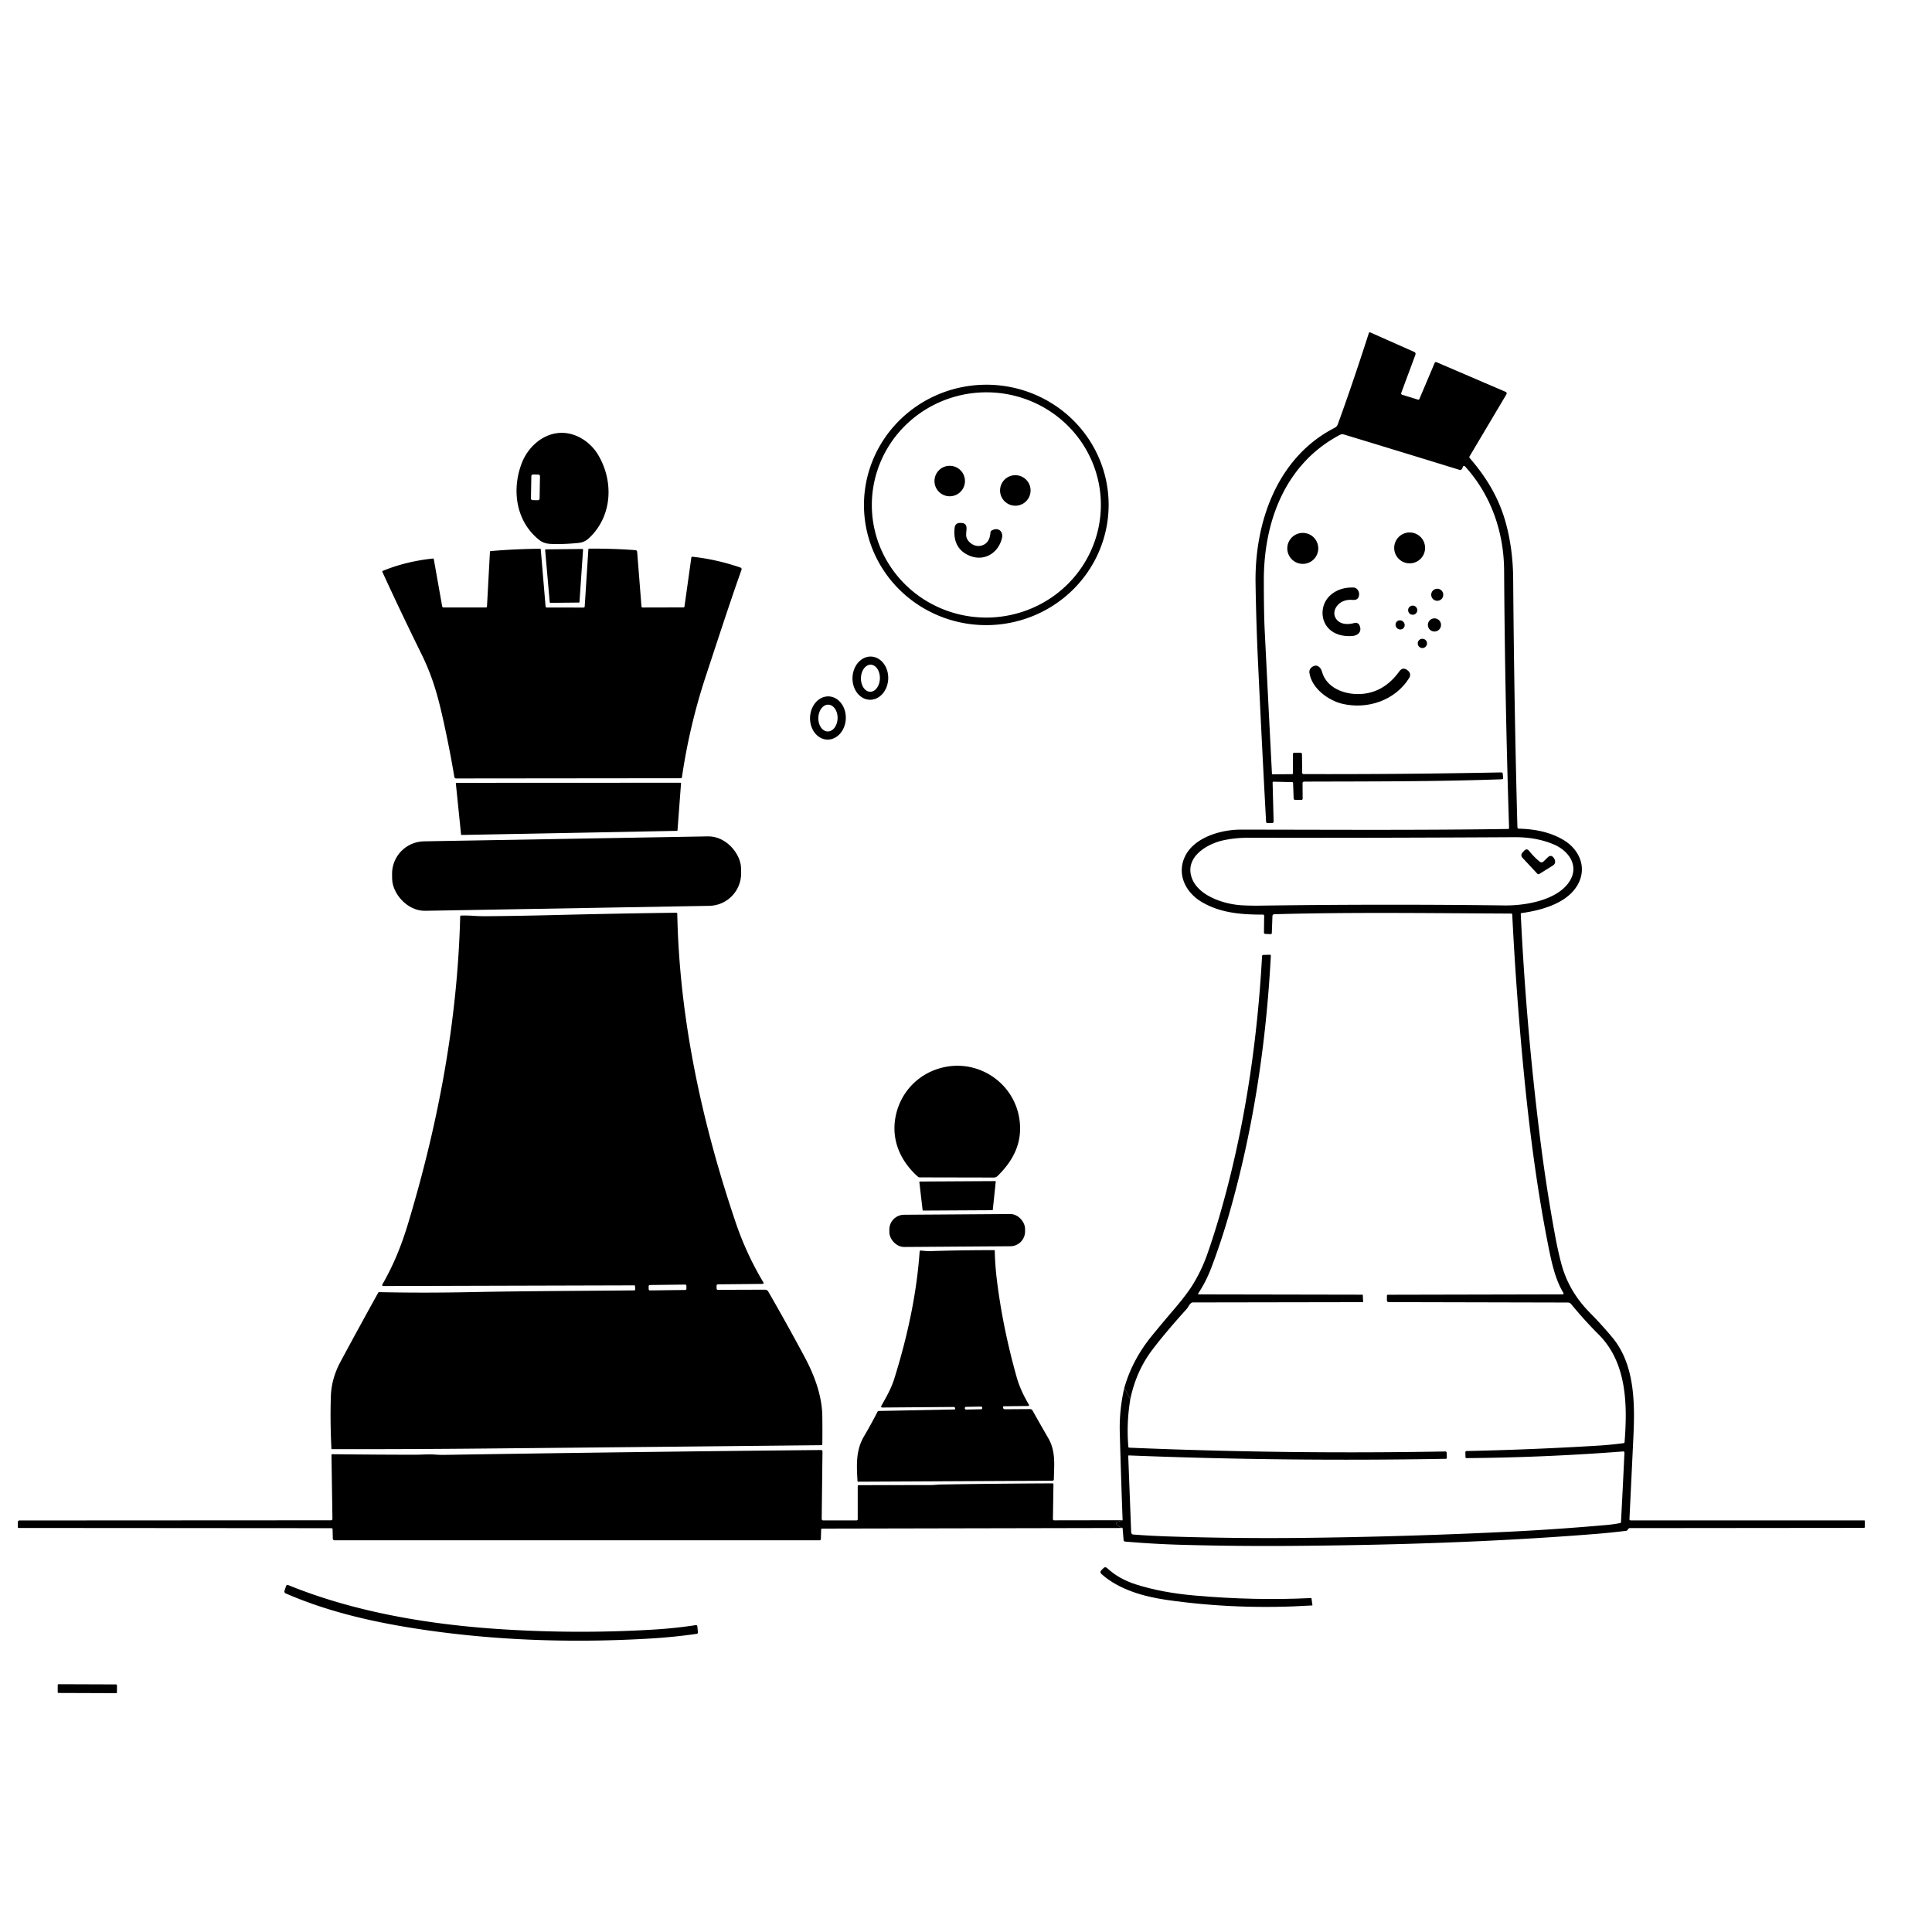 <svg xmlns="http://www.w3.org/2000/svg" version="1.1" viewBox="0.00 0.00 1024.00 1024.00">
<g id="Parent-Group"><g fill="rgba(0,0,0,0)" id="Group-rgba(0,0,0,0)">
<path d="   M 1024.00 0.00   L 1024.00 1024.00   L 0.00 1024.00   L 0.00 0.00   L 1024.00 0.00   Z   M 599.10 741.56   Q 602.20 726.70 610.71 715.47   Q 617.59 706.38 628.92 693.82   C 629.85 692.79 630.30 691.35 631.45 690.56   Q 631.79 690.32 632.20 690.32   L 722.29 690.17   A 0.19 0.19 0.0 0 0 722.48 689.97   L 722.31 686.29   Q 722.30 686.21 722.22 686.21   L 635.54 686.05   Q 634.75 686.05 635.18 685.39   Q 639.26 679.23 642.08 671.78   Q 647.40 657.69 651.57 643.09   C 664.32 598.47 671.08 553.17 673.57 506.69   Q 673.61 506.02 672.94 506.04   L 669.57 506.13   A 0.67 0.66 0.4 0 0 668.92 506.76   Q 665.30 572.47 650.46 629.59   Q 645.36 649.21 639.87 664.78   Q 636.87 673.30 632.15 680.97   Q 628.96 686.16 621.61 694.73   Q 616.26 700.98 610.52 708.00   Q 600.11 720.75 595.89 735.68   Q 593.18 747.38 593.51 759.25   Q 594.14 782.54 595.01 805.75   L 558.69 805.81   A 0.62 0.62 0.0 0 1 558.07 805.18   L 558.35 786.67   A 0.46 0.46 0.0 0 0 557.89 786.21   Q 527.83 786.33 498.63 786.83   C 496.86 786.86 495.14 787.11 493.35 787.11   Q 474.81 787.13 455.20 787.17   Q 454.61 787.17 454.61 787.75   L 454.61 805.24   A 0.60 0.60 0.0 0 1 454.01 805.84   L 436.31 805.85   A 0.78 0.78 0.0 0 1 435.52 805.06   L 435.93 769.29   A 0.74 0.74 0.0 0 0 435.18 768.54   Q 336.92 769.49 235.63 771.11   Q 233.08 771.15 230.59 770.96   C 227.01 770.69 223.28 771.05 219.63 771.04   Q 198.14 771.01 176.13 770.76   A 0.44 0.44 0.0 0 0 175.69 771.21   L 176.20 805.04   A 0.74 0.74 0.0 0 1 175.46 805.79   L 10.29 805.88   A 0.84 0.83 -89.7 0 0 9.46 806.71   L 9.44 809.42   A 0.43 0.43 0.0 0 0 9.87 809.85   L 175.62 809.97   Q 176.26 809.97 176.28 810.62   L 176.40 815.53   A 0.88 0.88 0.0 0 0 177.28 816.39   L 434.46 816.38   A 0.61 0.61 0.0 0 0 435.07 815.79   L 435.23 810.73   A 0.56 0.55 -0.0 0 1 435.78 810.19   L 595.00 809.87   L 595.53 816.31   A 0.82 0.82 0.0 0 0 596.28 817.06   Q 611.13 818.35 625.98 818.77   Q 654.63 819.57 684.07 819.36   C 738.16 818.97 792.23 817.30 845.99 813.00   Q 853.25 812.42 861.87 811.37   A 1.13 1.12 -76.4 0 0 862.68 810.87   L 862.99 810.40   Q 863.30 809.93 863.86 809.93   L 987.85 809.81   Q 988.39 809.81 988.39 809.28   L 988.41 806.26   Q 988.41 805.86 988.01 805.86   L 864.25 805.84   A 0.61 0.60 1.8 0 1 863.64 805.20   Q 864.62 784.94 865.73 761.66   C 866.57 744.00 866.54 723.41 854.73 709.08   Q 849.37 702.57 842.50 695.59   C 835.16 688.13 830.05 679.48 827.40 669.28   Q 825.69 662.66 824.43 655.91   Q 819.64 630.29 816.16 602.30   Q 808.88 543.85 806.03 484.40   A 0.42 0.42 0.0 0 1 806.39 483.96   C 817.13 482.48 831.62 478.64 836.81 467.78   C 840.90 459.20 836.88 450.36 829.22 445.54   C 822.00 441.00 813.31 439.39 805.00 439.21   A 0.76 0.75 0.0 0 1 804.26 438.48   Q 802.55 375.45 802.01 306.67   Q 801.88 291.06 798.17 277.40   C 794.56 264.08 787.90 253.06 778.97 242.76   Q 778.62 242.36 778.89 241.90   L 798.35 209.14   Q 798.97 208.10 797.86 207.62   L 761.35 191.95   A 0.71 0.71 0.0 0 0 760.42 192.32   L 752.33 211.41   Q 752.09 211.98 751.50 211.80   L 743.22 209.26   A 0.81 0.81 0.0 0 1 742.70 208.20   L 750.22 187.95   A 1.11 1.11 0.0 0 0 749.63 186.55   L 726.26 176.18   A 0.54 0.54 0.0 0 0 725.53 176.51   Q 716.45 204.70 709.05 224.90   Q 708.60 226.14 707.37 226.77   C 676.91 242.38 664.96 276.80 665.47 309.21   Q 665.79 329.82 666.74 350.23   Q 668.94 397.08 671.06 435.56   A 0.72 0.72 0.0 0 0 671.79 436.24   L 674.31 436.20   A 0.74 0.74 0.0 0 0 675.04 435.44   L 674.51 414.78   Q 674.50 414.30 674.98 414.31   L 684.93 414.54   A 0.44 0.44 0.0 0 1 685.36 414.96   L 685.66 423.18   Q 685.69 423.91 686.42 423.92   L 689.78 423.97   A 0.65 0.64 -89.6 0 0 690.43 423.32   L 690.38 415.11   A 0.83 0.83 0.0 0 1 691.21 414.27   C 726.38 414.15 761.19 414.29 796.00 413.03   Q 796.77 413.00 796.69 412.24   L 796.49 410.08   Q 796.42 409.39 795.72 409.40   Q 742.80 410.43 690.90 410.28   A 0.72 0.72 0.0 0 1 690.18 409.56   L 690.08 399.75   A 0.81 0.81 0.0 0 0 689.26 398.95   L 686.02 398.98   Q 685.28 398.99 685.28 399.73   L 685.28 409.78   Q 685.28 410.33 684.73 410.33   L 674.51 410.39   A 0.35 0.35 0.0 0 1 674.16 410.06   Q 672.21 372.05 670.31 333.99   Q 669.87 325.05 669.86 307.47   C 669.84 276.30 681.25 245.81 710.08 230.53   Q 711.19 229.94 712.45 230.33   Q 743.66 239.81 773.64 249.06   A 0.94 0.94 0.0 0 0 774.52 248.88   Q 775.14 248.36 775.30 247.53   A 0.69 0.69 0.0 0 1 776.49 247.20   C 790.39 262.42 797.08 282.22 797.21 302.24   Q 797.66 371.45 799.84 438.90   A 0.46 0.46 0.0 0 1 799.39 439.37   C 751.52 440.09 703.49 439.74 657.51 439.72   C 647.20 439.72 633.15 443.74 628.20 453.68   C 623.61 462.90 628.05 472.60 636.48 477.78   C 646.45 483.91 657.79 484.77 669.33 484.76   Q 670.04 484.76 670.03 485.46   L 669.93 494.32   A 0.66 0.66 0.0 0 0 670.57 494.99   L 673.47 495.11   Q 674.07 495.13 674.09 494.53   L 674.42 485.51   A 0.98 0.98 0.0 0 1 675.37 484.56   C 717.26 483.39 759.84 484.04 801.00 484.21   A 0.52 0.52 0.0 0 1 801.52 484.70   Q 803.64 527.57 807.87 570.64   Q 812.71 619.96 820.24 658.37   C 822.22 668.48 824.15 677.91 828.66 685.29   A 0.50 0.49 -15.6 0 1 828.23 686.04   L 735.71 686.24   Q 735.10 686.24 735.10 686.84   L 735.09 689.23   A 0.93 0.92 0.3 0 0 736.01 690.15   L 830.96 690.37   A 2.34 2.33 70.0 0 1 832.75 691.21   Q 839.82 699.83 847.27 707.26   C 862.21 722.16 862.64 744.16 861.06 764.35   Q 861.02 764.83 860.54 764.90   Q 853.38 765.83 847.49 766.19   Q 812.69 768.32 777.33 769.08   Q 776.67 769.10 776.68 769.76   L 776.73 772.22   Q 776.74 772.84 777.36 772.83   Q 818.66 772.51 860.41 769.29   A 0.48 0.47 72.9 0 1 860.87 769.54   Q 861.00 769.78 860.99 770.05   Q 860.10 789.12 859.16 806.70   A 0.65 0.64 -3.5 0 1 858.63 807.29   Q 854.92 807.97 851.25 808.30   Q 824.97 810.61 799.88 811.84   Q 745.85 814.47 691.53 815.10   Q 655.27 815.52 619.01 814.34   Q 609.64 814.03 600.64 813.33   A 1.19 1.18 1.4 0 1 599.55 812.20   L 597.99 771.82   Q 597.97 771.39 598.40 771.41   Q 681.07 774.70 766.30 773.20   Q 766.87 773.19 766.85 772.62   L 766.77 769.99   A 0.70 0.69 88.4 0 0 766.06 769.31   Q 682.34 770.83 598.55 767.30   Q 598.09 767.29 598.05 766.82   Q 596.97 754.20 599.10 741.56   Z   M 587.572 265.696   A 64.84 63.71 -1.7 0 0 520.87 203.938   A 64.84 63.71 -1.7 0 0 457.949 269.544   A 64.84 63.71 -1.7 0 0 524.65 331.302   A 64.84 63.71 -1.7 0 0 587.572 265.696   Z   M 276.51 245.57   C 271.04 259.89 273.57 276.64 285.97 286.31   C 288.48 288.26 291.28 288.34 294.28 288.36   Q 300.48 288.41 306.87 287.73   Q 309.78 287.42 311.99 285.39   C 324.56 273.85 325.47 255.18 316.97 241.00   C 314.05 236.12 309.17 232.07 303.67 230.34   C 291.79 226.60 280.65 234.74 276.51 245.57   Z   M 755.33 290.40   A 8.19 8.19 0.0 0 0 747.14 282.21   A 8.19 8.19 0.0 0 0 738.95 290.40   A 8.19 8.19 0.0 0 0 747.14 298.59   A 8.19 8.19 0.0 0 0 755.33 290.40   Z   M 698.71 290.66   A 8.21 8.21 0.0 0 0 690.50 282.45   A 8.21 8.21 0.0 0 0 682.29 290.66   A 8.21 8.21 0.0 0 0 690.50 298.87   A 8.21 8.21 0.0 0 0 698.71 290.66   Z   M 289.16 321.36   L 286.61 291.12   A 0.28 0.27 87.7 0 0 286.34 290.86   Q 273.35 290.95 260.04 292.09   A 0.39 0.39 0.0 0 0 259.68 292.47   L 258.11 321.45   A 0.55 0.55 0.0 0 1 257.56 321.97   L 235.21 321.97   Q 234.47 321.97 234.34 321.24   L 229.94 296.46   Q 229.86 295.99 229.39 296.04   Q 215.11 297.56 202.90 302.57   A 0.43 0.43 0.0 0 0 202.67 303.14   Q 212.34 324.23 223.37 346.62   C 229.40 358.85 232.25 369.44 235.14 382.58   Q 238.48 397.75 240.82 411.83   A 0.91 0.91 0.0 0 0 241.72 412.60   L 360.94 412.48   A 0.49 0.48 4.1 0 0 361.42 412.07   Q 365.43 384.60 374.13 358.24   C 380.45 339.12 386.57 320.16 392.99 302.05   Q 393.32 301.12 392.38 300.79   Q 379.68 296.45 367.04 295.09   Q 366.49 295.03 366.41 295.58   L 362.79 321.46   A 0.56 0.56 0.0 0 1 362.24 321.94   L 340.64 321.99   Q 340.03 321.99 339.99 321.39   L 337.71 292.48   A 0.95 0.95 0.0 0 0 336.83 291.60   Q 325.43 290.72 312.29 290.79   A 0.45 0.45 0.0 0 0 311.84 291.21   L 309.91 321.39   Q 309.87 322.02 309.24 322.02   L 289.85 322.00   Q 289.21 322.00 289.16 321.36   Z   M 291.37 319.21   A 0.34 0.34 0.0 0 0 291.71 319.52   L 306.81 319.37   A 0.34 0.34 0.0 0 0 307.14 319.06   L 309.03 291.34   A 0.34 0.34 0.0 0 0 308.69 290.97   L 289.28 291.17   A 0.34 0.34 0.0 0 0 288.94 291.54   L 291.37 319.21   Z   M 707.89 327.54   C 705.86 323.96 708.77 319.76 712.25 318.53   Q 714.48 317.74 716.91 317.96   Q 720.28 318.26 720.35 314.88   Q 720.37 313.59 719.43 312.43   A 2.79 2.78 -18.8 0 0 717.33 311.40   Q 709.97 311.21 705.18 315.44   C 699.19 320.74 699.47 330.88 706.81 335.13   Q 710.87 337.48 716.64 337.10   C 719.79 336.90 722.15 334.67 720.47 331.28   A 2.16 2.15 -21.3 0 0 717.94 330.17   C 714.36 331.19 709.92 331.12 707.89 327.54   Z   M 764.97 315.24   A 3.20 3.20 0.0 0 0 761.77 312.04   A 3.20 3.20 0.0 0 0 758.57 315.24   A 3.20 3.20 0.0 0 0 761.77 318.44   A 3.20 3.20 0.0 0 0 764.97 315.24   Z   M 751.19 323.41   A 2.43 2.43 0.0 0 0 748.76 320.98   A 2.43 2.43 0.0 0 0 746.33 323.41   A 2.43 2.43 0.0 0 0 748.76 325.84   A 2.43 2.43 0.0 0 0 751.19 323.41   Z   M 763.78 331.23   A 3.49 3.49 0.0 0 0 760.29 327.74   A 3.49 3.49 0.0 0 0 756.80 331.23   A 3.49 3.49 0.0 0 0 760.29 334.72   A 3.49 3.49 0.0 0 0 763.78 331.23   Z   M 743.784 333.021   A 2.48 2.37 46.9 0 0 743.821 329.591   A 2.48 2.37 46.9 0 0 740.395 329.399   A 2.48 2.37 46.9 0 0 740.36 332.829   A 2.48 2.37 46.9 0 0 743.784 333.021   Z   M 756.35 341.02   A 2.46 2.46 0.0 0 0 753.89 338.56   A 2.46 2.46 0.0 0 0 751.43 341.02   A 2.46 2.46 0.0 0 0 753.89 343.48   A 2.46 2.46 0.0 0 0 756.35 341.02   Z   M 460.95 370.884   A 11.45 9.47 91.8 0 0 470.775 359.738   A 11.45 9.47 91.8 0 0 461.67 347.996   A 11.45 9.47 91.8 0 0 451.845 359.142   A 11.45 9.47 91.8 0 0 460.95 370.884   Z   M 721.01 367.84   C 712.47 368.25 702.99 364.54 700.69 356.04   C 699.99 353.45 697.75 351.64 695.19 353.69   Q 693.76 354.84 694.02 356.64   C 695.20 364.81 704.07 371.31 711.51 373.04   C 724.88 376.16 739.49 371.21 746.87 359.39   Q 748.13 357.35 746.46 355.64   Q 746.20 355.38 745.91 355.16   Q 743.46 353.36 741.68 355.82   Q 733.44 367.25 721.01 367.84   Z   M 438.4 391.992   A 11.45 9.48 92.1 0 0 448.294 380.897   A 11.45 9.48 92.1 0 0 439.24 369.108   A 11.45 9.48 92.1 0 0 429.346 380.203   A 11.45 9.48 92.1 0 0 438.4 391.992   Z   M 358.78 440.37   A 0.32 0.32 0.0 0 0 359.09 440.07   L 360.96 415.21   A 0.32 0.32 0.0 0 0 360.64 414.87   L 241.92 414.92   A 0.32 0.32 0.0 0 0 241.61 415.27   L 244.37 442.27   A 0.32 0.32 0.0 0 0 244.69 442.55   L 358.78 440.37   Z   M 392.775 460.186   A 17.19 17.19 0.0 0 0 375.287 443.298   L 224.69 445.927   A 17.19 17.19 0.0 0 0 207.803 463.414   L 207.845 465.854   A 17.19 17.19 0.0 0 0 225.333 482.741   L 375.93 480.113   A 17.19 17.19 0.0 0 0 392.817 462.625   L 392.775 460.186   Z   M 336.15 683.93   C 307.23 684.22 278.22 684.26 249.24 684.86   Q 224.01 685.37 200.96 684.86   Q 200.63 684.86 200.47 685.14   Q 190.29 703.50 180.56 721.58   Q 175.71 730.59 175.38 739.80   Q 174.92 752.79 175.66 767.82   Q 175.68 768.09 175.94 768.09   Q 215.93 768.14 256.00 767.76   Q 350.32 766.87 435.22 765.98   Q 435.84 765.98 435.85 765.35   Q 435.94 758.53 435.84 750.51   C 435.70 739.71 431.59 728.81 426.54 719.37   Q 417.06 701.65 407.17 684.52   A 1.94 1.91 74.7 0 0 405.51 683.56   L 380.51 683.64   Q 379.83 683.64 379.82 682.96   L 379.79 681.48   A 0.74 0.74 0.0 0 1 380.52 680.73   L 404.25 680.49   A 0.47 0.47 0.0 0 0 404.65 679.77   Q 395.61 664.65 390.00 648.14   C 372.05 595.22 360.07 539.90 358.97 484.39   Q 358.95 483.76 358.33 483.77   Q 327.49 484.16 295.75 484.95   Q 273.47 485.51 257.61 485.61   Q 254.43 485.63 251.05 485.41   Q 247.76 485.19 244.43 485.26   Q 243.92 485.27 243.91 485.77   C 242.49 541.25 232.33 595.17 216.40 648.14   C 212.81 660.06 208.71 670.20 202.80 680.53   Q 202.16 681.63 203.44 681.63   L 336.18 681.27   Q 336.58 681.27 336.59 681.67   L 336.65 683.41   Q 336.67 683.93 336.15 683.93   Z   M 501.16 565.48   C 487.75 568.05 477.50 578.15 474.76 591.42   C 472.21 603.80 476.96 615.10 486.42 623.60   A 1.67 1.67 0.0 0 0 487.55 624.04   L 526.72 624.12   Q 527.90 624.12 528.74 623.30   C 537.39 614.82 542.21 605.09 540.23 592.71   C 537.31 574.40 519.59 561.94 501.16 565.48   Z   M 487.61 626.23   A 0.33 0.33 0.0 0 0 487.28 626.60   L 489.00 641.34   A 0.33 0.33 0.0 0 0 489.33 641.63   L 525.88 641.43   A 0.33 0.33 0.0 0 0 526.21 641.14   L 527.76 626.38   A 0.33 0.33 0.0 0 0 527.43 626.01   L 487.61 626.23   Z   M 543.294 651.219   A 7.82 7.82 0.0 0 0 535.42 643.454   L 479.141 643.847   A 7.82 7.82 0.0 0 0 471.376 651.721   L 471.386 653.161   A 7.82 7.82 0.0 0 0 479.26 660.926   L 535.539 660.533   A 7.82 7.82 0.0 0 0 543.304 652.659   L 543.294 651.219   Z   M 505.87 747.05   L 465.82 747.84   Q 465.30 747.85 465.07 748.31   Q 461.71 754.89 457.98 761.21   C 453.52 768.77 454.02 776.46 454.49 784.98   A 0.37 0.37 0.0 0 0 454.86 785.33   L 557.73 784.82   Q 558.55 784.81 558.57 783.99   C 558.69 776.20 559.67 769.24 555.52 762.08   Q 551.48 755.12 547.26 747.60   A 1.51 1.50 74.7 0 0 545.94 746.84   L 532.53 746.93   A 0.87 0.86 81.2 0 1 531.71 746.32   L 531.60 745.98   A 0.48 0.48 0.0 0 1 532.06 745.35   L 544.94 745.21   A 0.48 0.48 0.0 0 0 545.34 744.48   C 542.62 739.94 540.29 735.02 538.85 729.91   Q 531.37 703.32 528.31 677.94   Q 527.39 670.33 527.25 662.88   Q 527.25 662.60 526.97 662.60   Q 510.14 662.58 493.79 663.10   Q 491.00 663.19 488.13 662.80   A 0.64 0.63 5.6 0 0 487.42 663.38   Q 485.24 694.83 473.93 730.94   C 472.34 736.00 469.66 740.62 467.08 745.22   A 0.54 0.53 -75.5 0 0 467.54 746.02   L 505.52 745.72   A 0.68 0.68 0.0 0 1 506.20 746.35   L 506.23 746.65   Q 506.26 747.04 505.87 747.05   Z   M 694.96 846.99   Q 665.42 848.49 633.19 845.66   Q 615.68 844.12 602.07 839.78   Q 593.02 836.90 586.84 831.16   Q 585.78 830.18 584.77 831.21   L 583.78 832.22   Q 582.72 833.31 583.86 834.32   C 593.12 842.57 606.29 846.23 618.13 847.95   Q 655.84 853.41 695.45 850.92   Q 695.63 850.90 695.61 850.73   L 695.12 847.12   Q 695.10 846.98 694.96 846.99   Z   M 152.87 840.17   Q 151.91 839.78 151.58 840.76   L 150.82 843.05   Q 150.47 844.12 151.50 844.57   C 172.83 853.85 195.82 859.33 219.70 863.07   Q 278.05 872.21 343.08 868.55   Q 356.90 867.77 369.31 865.96   A 0.73 0.72 82.9 0 0 369.92 865.17   L 369.62 862.08   Q 369.53 861.23 368.69 861.36   Q 357.67 863.05 346.19 863.73   Q 306.84 866.06 267.24 863.62   C 228.57 861.25 188.58 854.70 152.87 840.17   Z   M 61.997 893.185   A 0.41 0.41 0.0 0 0 61.588 892.773   L 31.008 892.667   A 0.41 0.41 0.0 0 0 30.597 893.075   L 30.583 896.895   A 0.41 0.41 0.0 0 0 30.992 897.307   L 61.572 897.413   A 0.41 0.41 0.0 0 0 61.983 897.005   L 61.997 893.185   Z" />
<path d="   M 583.469 266.041   A 60.70 59.69 -1.5 0 1 524.352 327.3   A 60.70 59.69 -1.5 0 1 462.111 269.219   A 60.70 59.69 -1.5 0 1 521.227 207.96   A 60.70 59.69 -1.5 0 1 583.469 266.041   Z   M 511.45 254.96   A 8.08 8.08 0.0 0 0 503.37 246.88   A 8.08 8.08 0.0 0 0 495.29 254.96   A 8.08 8.08 0.0 0 0 503.37 263.04   A 8.08 8.08 0.0 0 0 511.45 254.96   Z   M 546.23 259.95   A 8.09 8.09 0.0 0 0 538.14 251.86   A 8.09 8.09 0.0 0 0 530.05 259.95   A 8.09 8.09 0.0 0 0 538.14 268.04   A 8.09 8.09 0.0 0 0 546.23 259.95   Z   M 512.75 285.94   C 511.57 284.05 512.32 281.93 512.28 279.88   Q 512.22 277.28 509.62 277.19   L 509.02 277.17   Q 506.26 277.08 505.97 279.84   Q 504.87 290.61 513.64 294.44   C 521.34 297.79 528.98 293.42 531.02 285.40   C 532.00 281.56 528.93 279.19 525.57 281.21   A 1.28 1.27 -13.5 0 0 524.96 282.20   C 524.74 285.16 523.81 287.82 520.79 288.99   C 517.72 290.17 514.42 288.64 512.75 285.94   Z" />
<rect x="-2.29" y="-6.80" transform="translate(283.81,258.31) rotate(1.0)" width="4.58" height="13.60" rx="0.90" />
<ellipse cx="0.00" cy="0.00" transform="translate(461.34,359.48) rotate(91.4)" rx="7.17" ry="5.02" />
<ellipse cx="0.00" cy="0.00" transform="translate(438.84,380.59) rotate(91.4)" rx="7.10" ry="5.10" />
<path d="   M 661.50 444.03   C 708.92 444.11 756.35 443.99 802.75 443.73   Q 814.40 443.67 823.61 447.60   C 831.56 450.99 837.12 458.98 831.88 467.14   C 825.39 477.26 808.30 480.04 797.46 479.90   C 752.70 479.33 708.69 479.44 667.49 480.01   Q 663.00 480.07 658.52 479.84   C 648.96 479.36 634.69 474.86 631.51 464.82   C 628.09 454.01 640.01 447.13 648.62 445.33   Q 654.91 444.02 661.50 444.03   Z   M 816.11 456.73   Q 813.16 454.34 810.47 451.01   Q 809.21 449.44 807.84 450.93   L 807.03 451.81   Q 805.68 453.28 807.04 454.74   L 814.80 463.08   A 0.85 0.84 -37.3 0 0 815.86 463.22   L 822.99 458.78   Q 824.77 457.67 824.05 455.70   Q 823.87 455.22 823.58 454.80   Q 822.13 452.70 820.30 454.47   L 818.03 456.65   A 1.45 1.45 0.0 0 1 816.11 456.73   Z" />
<rect x="-10.01" y="-1.43" transform="translate(353.81,682.40) rotate(-0.7)" width="20.02" height="2.86" rx="0.68" />
<rect x="-4.63" y="-0.71" transform="translate(515.99,746.30) rotate(-1.1)" width="9.26" height="1.42" rx="0.68" />
</g>
<g fill="#000000" id="Group-000000">
<path d="   M 595.00 809.87   Q 593.13 809.28 591.90 808.01   A 0.79 0.78 -31.7 0 1 592.21 806.72   L 595.01 805.75   Q 594.14 782.54 593.51 759.25   Q 593.18 747.38 595.89 735.68   L 599.10 741.56   Q 596.97 754.20 598.05 766.82   Q 598.09 767.29 598.55 767.30   Q 682.34 770.83 766.06 769.31   A 0.70 0.69 88.4 0 1 766.77 769.99   L 766.85 772.62   Q 766.87 773.19 766.30 773.20   Q 681.07 774.70 598.40 771.41   Q 597.97 771.39 597.99 771.82   L 599.55 812.20   A 1.19 1.18 1.4 0 0 600.64 813.33   Q 609.64 814.03 619.01 814.34   Q 655.27 815.52 691.53 815.10   Q 745.85 814.47 799.88 811.84   Q 824.97 810.61 851.25 808.30   Q 854.92 807.97 858.63 807.29   A 0.65 0.64 -3.5 0 0 859.16 806.70   Q 860.10 789.12 860.99 770.05   Q 861.00 769.78 860.87 769.54   A 0.48 0.47 72.9 0 0 860.41 769.29   Q 818.66 772.51 777.36 772.83   Q 776.74 772.84 776.73 772.22   L 776.68 769.76   Q 776.67 769.10 777.33 769.08   Q 812.69 768.32 847.49 766.19   Q 853.38 765.83 860.54 764.90   Q 861.02 764.83 861.06 764.35   C 862.64 744.16 862.21 722.16 847.27 707.26   Q 839.82 699.83 832.75 691.21   A 2.34 2.33 70.0 0 0 830.96 690.37   L 736.01 690.15   A 0.93 0.92 0.3 0 1 735.09 689.23   L 735.10 686.84   Q 735.10 686.24 735.71 686.24   L 828.23 686.04   A 0.50 0.49 -15.6 0 0 828.66 685.29   C 824.15 677.91 822.22 668.48 820.24 658.37   Q 812.71 619.96 807.87 570.64   Q 803.64 527.57 801.52 484.70   A 0.52 0.52 0.0 0 0 801.00 484.21   C 759.84 484.04 717.26 483.39 675.37 484.56   A 0.98 0.98 0.0 0 0 674.42 485.51   L 674.09 494.53   Q 674.07 495.13 673.47 495.11   L 670.57 494.99   A 0.66 0.66 0.0 0 1 669.93 494.32   L 670.03 485.46   Q 670.04 484.76 669.33 484.76   C 657.79 484.77 646.45 483.91 636.48 477.78   C 628.05 472.60 623.61 462.90 628.20 453.68   C 633.15 443.74 647.20 439.72 657.51 439.72   C 703.49 439.74 751.52 440.09 799.39 439.37   A 0.46 0.46 0.0 0 0 799.84 438.90   Q 797.66 371.45 797.21 302.24   C 797.08 282.22 790.39 262.42 776.49 247.20   A 0.69 0.69 0.0 0 0 775.30 247.53   Q 775.14 248.36 774.52 248.88   A 0.94 0.94 0.0 0 1 773.64 249.06   Q 743.66 239.81 712.45 230.33   Q 711.19 229.94 710.08 230.53   C 681.25 245.81 669.84 276.30 669.86 307.47   Q 669.87 325.05 670.31 333.99   Q 672.21 372.05 674.16 410.06   A 0.35 0.35 0.0 0 0 674.51 410.39   L 684.73 410.33   Q 685.28 410.33 685.28 409.78   L 685.28 399.73   Q 685.28 398.99 686.02 398.98   L 689.26 398.95   A 0.81 0.81 0.0 0 1 690.08 399.75   L 690.18 409.56   A 0.72 0.72 0.0 0 0 690.90 410.28   Q 742.80 410.43 795.72 409.40   Q 796.42 409.39 796.49 410.08   L 796.69 412.24   Q 796.77 413.00 796.00 413.03   C 761.19 414.29 726.38 414.15 691.21 414.27   A 0.83 0.83 0.0 0 0 690.38 415.11   L 690.43 423.32   A 0.65 0.64 -89.6 0 1 689.78 423.97   L 686.42 423.92   Q 685.69 423.91 685.66 423.18   L 685.36 414.96   A 0.44 0.44 0.0 0 0 684.93 414.54   L 674.98 414.31   Q 674.50 414.30 674.51 414.78   L 675.04 435.44   A 0.74 0.74 0.0 0 1 674.31 436.20   L 671.79 436.24   A 0.72 0.72 0.0 0 1 671.06 435.56   Q 668.94 397.08 666.74 350.23   Q 665.79 329.82 665.47 309.21   C 664.96 276.80 676.91 242.38 707.37 226.77   Q 708.60 226.14 709.05 224.90   Q 716.45 204.70 725.53 176.51   A 0.54 0.54 0.0 0 1 726.26 176.18   L 749.63 186.55   A 1.11 1.11 0.0 0 1 750.22 187.95   L 742.70 208.20   A 0.81 0.81 0.0 0 0 743.22 209.26   L 751.50 211.80   Q 752.09 211.98 752.33 211.41   L 760.42 192.32   A 0.71 0.71 0.0 0 1 761.35 191.95   L 797.86 207.62   Q 798.97 208.10 798.35 209.14   L 778.89 241.90   Q 778.62 242.36 778.97 242.76   C 787.90 253.06 794.56 264.08 798.17 277.40   Q 801.88 291.06 802.01 306.67   Q 802.55 375.45 804.26 438.48   A 0.76 0.75 0.0 0 0 805.00 439.21   C 813.31 439.39 822.00 441.00 829.22 445.54   C 836.88 450.36 840.90 459.20 836.81 467.78   C 831.62 478.64 817.13 482.48 806.39 483.96   A 0.42 0.42 0.0 0 0 806.03 484.40   Q 808.88 543.85 816.16 602.30   Q 819.64 630.29 824.43 655.91   Q 825.69 662.66 827.40 669.28   C 830.05 679.48 835.16 688.13 842.50 695.59   Q 849.37 702.57 854.73 709.08   C 866.54 723.41 866.57 744.00 865.73 761.66   Q 864.62 784.94 863.64 805.20   A 0.61 0.60 1.8 0 0 864.25 805.84   L 988.01 805.86   Q 988.41 805.86 988.41 806.26   L 988.39 809.28   Q 988.39 809.81 987.85 809.81   L 863.86 809.93   Q 863.30 809.93 862.99 810.40   L 862.68 810.87   A 1.13 1.12 -76.4 0 1 861.87 811.37   Q 853.25 812.42 845.99 813.00   C 792.23 817.30 738.16 818.97 684.07 819.36   Q 654.63 819.57 625.98 818.77   Q 611.13 818.35 596.28 817.06   A 0.82 0.82 0.0 0 1 595.53 816.31   L 595.00 809.87   Z   M 802.75 443.73   C 756.35 443.99 708.92 444.11 661.50 444.03   Q 654.91 444.02 648.62 445.33   C 640.01 447.13 628.09 454.01 631.51 464.82   C 634.69 474.86 648.96 479.36 658.52 479.84   Q 663.00 480.07 667.49 480.01   C 708.69 479.44 752.70 479.33 797.46 479.90   C 808.30 480.04 825.39 477.26 831.88 467.14   C 837.12 458.98 831.56 450.99 823.61 447.60   Q 814.40 443.67 802.75 443.73   Z" />
<path d="   M 587.572 265.696   A 64.84 63.71 -1.7 0 1 524.65 331.302   A 64.84 63.71 -1.7 0 1 457.949 269.544   A 64.84 63.71 -1.7 0 1 520.87 203.938   A 64.84 63.71 -1.7 0 1 587.572 265.696   Z   M 583.469 266.041   A 60.70 59.69 -1.5 0 0 521.227 207.96   A 60.70 59.69 -1.5 0 0 462.111 269.219   A 60.70 59.69 -1.5 0 0 524.352 327.3   A 60.70 59.69 -1.5 0 0 583.469 266.041   Z" />
<path d="   M 285.97 286.31   C 273.57 276.64 271.04 259.89 276.51 245.57   C 280.65 234.74 291.79 226.60 303.67 230.34   C 309.17 232.07 314.05 236.12 316.97 241.00   C 325.47 255.18 324.56 273.85 311.99 285.39   Q 309.78 287.42 306.87 287.73   Q 300.48 288.41 294.28 288.36   C 291.28 288.34 288.48 288.26 285.97 286.31   Z   M 286.203 252.451   A 0.90 0.90 0.0 0 0 285.318 251.535   L 282.539 251.487   A 0.90 0.90 0.0 0 0 281.623 252.371   L 281.417 264.169   A 0.90 0.90 0.0 0 0 282.301 265.085   L 285.081 265.133   A 0.90 0.90 0.0 0 0 285.997 264.249   L 286.203 252.451   Z" />
<circle cx="503.37" cy="254.96" r="8.08" />
<circle cx="538.14" cy="259.95" r="8.09" />
<path d="   M 512.75 285.94   C 514.42 288.64 517.72 290.17 520.79 288.99   C 523.81 287.82 524.74 285.16 524.96 282.20   A 1.28 1.27 -13.5 0 1 525.57 281.21   C 528.93 279.19 532.00 281.56 531.02 285.40   C 528.98 293.42 521.34 297.79 513.64 294.44   Q 504.87 290.61 505.97 279.84   Q 506.26 277.08 509.02 277.17   L 509.62 277.19   Q 512.22 277.28 512.28 279.88   C 512.32 281.93 511.57 284.05 512.75 285.94   Z" />
<circle cx="747.14" cy="290.40" r="8.19" />
<circle cx="690.50" cy="290.66" r="8.21" />
<path d="   M 289.85 322.00   L 309.24 322.02   Q 309.87 322.02 309.91 321.39   L 311.84 291.21   A 0.45 0.45 0.0 0 1 312.29 290.79   Q 325.43 290.72 336.83 291.60   A 0.95 0.95 0.0 0 1 337.71 292.48   L 339.99 321.39   Q 340.03 321.99 340.64 321.99   L 362.24 321.94   A 0.56 0.56 0.0 0 0 362.79 321.46   L 366.41 295.58   Q 366.49 295.03 367.04 295.09   Q 379.68 296.45 392.38 300.79   Q 393.32 301.12 392.99 302.05   C 386.57 320.16 380.45 339.12 374.13 358.24   Q 365.43 384.60 361.42 412.07   A 0.49 0.48 4.1 0 1 360.94 412.48   L 241.72 412.60   A 0.91 0.91 0.0 0 1 240.82 411.83   Q 238.48 397.75 235.14 382.58   C 232.25 369.44 229.40 358.85 223.37 346.62   Q 212.34 324.23 202.67 303.14   A 0.43 0.43 0.0 0 1 202.90 302.57   Q 215.11 297.56 229.39 296.04   Q 229.86 295.99 229.94 296.46   L 234.34 321.24   Q 234.47 321.97 235.21 321.97   L 257.56 321.97   A 0.55 0.55 0.0 0 0 258.11 321.45   L 259.68 292.47   A 0.39 0.39 0.0 0 1 260.04 292.09   Q 273.35 290.95 286.34 290.86   A 0.28 0.27 87.7 0 1 286.61 291.12   L 289.16 321.36   Q 289.21 322.00 289.85 322.00   Z" />
<path d="   M 291.37 319.21   L 288.94 291.54   A 0.34 0.34 0.0 0 1 289.28 291.17   L 308.69 290.97   A 0.34 0.34 0.0 0 1 309.03 291.34   L 307.14 319.06   A 0.34 0.34 0.0 0 1 306.81 319.37   L 291.71 319.52   A 0.34 0.34 0.0 0 1 291.37 319.21   Z" />
<path d="   M 707.89 327.54   C 709.92 331.12 714.36 331.19 717.94 330.17   A 2.16 2.15 -21.3 0 1 720.47 331.28   C 722.15 334.67 719.79 336.90 716.64 337.10   Q 710.87 337.48 706.81 335.13   C 699.47 330.88 699.19 320.74 705.18 315.44   Q 709.97 311.21 717.33 311.40   A 2.79 2.78 -18.8 0 1 719.43 312.43   Q 720.37 313.59 720.35 314.88   Q 720.28 318.26 716.91 317.96   Q 714.48 317.74 712.25 318.53   C 708.77 319.76 705.86 323.96 707.89 327.54   Z" />
<circle cx="761.77" cy="315.24" r="3.20" />
<circle cx="748.76" cy="323.41" r="2.43" />
<circle cx="760.29" cy="331.23" r="3.49" />
<ellipse cx="0.00" cy="0.00" transform="translate(742.09,331.21) rotate(46.9)" rx="2.48" ry="2.37" />
<circle cx="753.89" cy="341.02" r="2.46" />
<path d="   M 460.95 370.884   A 11.45 9.47 91.8 0 1 451.845 359.142   A 11.45 9.47 91.8 0 1 461.67 347.996   A 11.45 9.47 91.8 0 1 470.775 359.738   A 11.45 9.47 91.8 0 1 460.95 370.884   Z   M 461.165 366.648   A 7.17 5.02 91.4 0 0 466.358 359.603   A 7.17 5.02 91.4 0 0 461.515 352.312   A 7.17 5.02 91.4 0 0 456.322 359.357   A 7.17 5.02 91.4 0 0 461.165 366.648   Z" />
<path d="   M 700.69 356.04   C 702.99 364.54 712.47 368.25 721.01 367.84   Q 733.44 367.25 741.68 355.82   Q 743.46 353.36 745.91 355.16   Q 746.20 355.38 746.46 355.64   Q 748.13 357.35 746.87 359.39   C 739.49 371.21 724.88 376.16 711.51 373.04   C 704.07 371.31 695.20 364.81 694.02 356.64   Q 693.76 354.84 695.19 353.69   C 697.75 351.64 699.99 353.45 700.69 356.04   Z" />
<path d="   M 438.4 391.992   A 11.45 9.48 92.1 0 1 429.346 380.203   A 11.45 9.48 92.1 0 1 439.24 369.108   A 11.45 9.48 92.1 0 1 448.294 380.897   A 11.45 9.48 92.1 0 1 438.4 391.992   Z   M 438.666 387.688   A 7.10 5.10 91.4 0 0 443.938 380.715   A 7.10 5.10 91.4 0 0 439.014 373.492   A 7.10 5.10 91.4 0 0 433.741 380.465   A 7.10 5.10 91.4 0 0 438.666 387.688   Z" />
<path d="   M 358.78 440.37   L 244.69 442.55   A 0.32 0.32 0.0 0 1 244.37 442.27   L 241.61 415.27   A 0.32 0.32 0.0 0 1 241.92 414.92   L 360.64 414.87   A 0.32 0.32 0.0 0 1 360.96 415.21   L 359.09 440.07   A 0.32 0.32 0.0 0 1 358.78 440.37   Z" />
<rect x="-92.50" y="-18.41" transform="translate(300.31,463.02) rotate(-1.0)" width="185.00" height="36.82" rx="17.19" />
<path d="   M 816.11 456.73   A 1.45 1.45 0.0 0 0 818.03 456.65   L 820.30 454.47   Q 822.13 452.70 823.58 454.80   Q 823.87 455.22 824.05 455.70   Q 824.77 457.67 822.99 458.78   L 815.86 463.22   A 0.85 0.84 -37.3 0 1 814.80 463.08   L 807.04 454.74   Q 805.68 453.28 807.03 451.81   L 807.84 450.93   Q 809.21 449.44 810.47 451.01   Q 813.16 454.34 816.11 456.73   Z" />
<path d="   M 336.15 683.93   Q 336.67 683.93 336.65 683.41   L 336.59 681.67   Q 336.58 681.27 336.18 681.27   L 203.44 681.63   Q 202.16 681.63 202.80 680.53   C 208.71 670.20 212.81 660.06 216.40 648.14   C 232.33 595.17 242.49 541.25 243.91 485.77   Q 243.92 485.27 244.43 485.26   Q 247.76 485.19 251.05 485.41   Q 254.43 485.63 257.61 485.61   Q 273.47 485.51 295.75 484.95   Q 327.49 484.16 358.33 483.77   Q 358.95 483.76 358.97 484.39   C 360.07 539.90 372.05 595.22 390.00 648.14   Q 395.61 664.65 404.65 679.77   A 0.47 0.47 0.0 0 1 404.25 680.49   L 380.52 680.73   A 0.74 0.74 0.0 0 0 379.79 681.48   L 379.82 682.96   Q 379.83 683.64 380.51 683.64   L 405.51 683.56   A 1.94 1.91 74.7 0 1 407.17 684.52   Q 417.06 701.65 426.54 719.37   C 431.59 728.81 435.70 739.71 435.84 750.51   Q 435.94 758.53 435.85 765.35   Q 435.84 765.98 435.22 765.98   Q 350.32 766.87 256.00 767.76   Q 215.93 768.14 175.94 768.09   Q 175.68 768.09 175.66 767.82   Q 174.92 752.79 175.38 739.80   Q 175.71 730.59 180.56 721.58   Q 190.29 703.50 200.47 685.14   Q 200.63 684.86 200.96 684.86   Q 224.01 685.37 249.24 684.86   C 278.22 684.26 307.23 684.22 336.15 683.93   Z   M 363.81 681.528   A 0.68 0.68 0.0 0 0 363.122 680.856   L 344.463 681.084   A 0.68 0.68 0.0 0 0 343.792 681.772   L 343.81 683.272   A 0.68 0.68 0.0 0 0 344.498 683.944   L 363.157 683.716   A 0.68 0.68 0.0 0 0 363.828 683.028   L 363.81 681.528   Z" />
<path d="   M 599.10 741.56   L 595.89 735.68   Q 600.11 720.75 610.52 708.00   Q 616.26 700.98 621.61 694.73   Q 628.96 686.16 632.15 680.97   Q 636.87 673.30 639.87 664.78   Q 645.36 649.21 650.46 629.59   Q 665.30 572.47 668.92 506.76   A 0.67 0.66 0.4 0 1 669.57 506.13   L 672.94 506.04   Q 673.61 506.02 673.57 506.69   C 671.08 553.17 664.32 598.47 651.57 643.09   Q 647.40 657.69 642.08 671.78   Q 639.26 679.23 635.18 685.39   Q 634.75 686.05 635.54 686.05   L 722.22 686.21   Q 722.30 686.21 722.31 686.29   L 722.48 689.97   A 0.19 0.19 0.0 0 1 722.29 690.17   L 632.20 690.32   Q 631.79 690.32 631.45 690.56   C 630.30 691.35 629.85 692.79 628.92 693.82   Q 617.59 706.38 610.71 715.47   Q 602.20 726.70 599.10 741.56   Z" />
<path d="   M 474.76 591.42   C 477.50 578.15 487.75 568.05 501.16 565.48   C 519.59 561.94 537.31 574.40 540.23 592.71   C 542.21 605.09 537.39 614.82 528.74 623.30   Q 527.90 624.12 526.72 624.12   L 487.55 624.04   A 1.67 1.67 0.0 0 1 486.42 623.60   C 476.96 615.10 472.21 603.80 474.76 591.42   Z" />
<path d="   M 487.61 626.23   L 527.43 626.01   A 0.33 0.33 0.0 0 1 527.76 626.38   L 526.21 641.14   A 0.33 0.33 0.0 0 1 525.88 641.43   L 489.33 641.63   A 0.33 0.33 0.0 0 1 489.00 641.34   L 487.28 626.60   A 0.33 0.33 0.0 0 1 487.61 626.23   Z" />
<rect x="-35.96" y="-8.54" transform="translate(507.34,652.19) rotate(-0.4)" width="71.92" height="17.08" rx="7.82" />
<path d="   M 505.87 747.05   Q 506.26 747.04 506.23 746.65   L 506.20 746.35   A 0.68 0.68 0.0 0 0 505.52 745.72   L 467.54 746.02   A 0.54 0.53 -75.5 0 1 467.08 745.22   C 469.66 740.62 472.34 736.00 473.93 730.94   Q 485.24 694.83 487.42 663.38   A 0.64 0.63 5.6 0 1 488.13 662.80   Q 491.00 663.19 493.79 663.10   Q 510.14 662.58 526.97 662.60   Q 527.25 662.60 527.25 662.88   Q 527.39 670.33 528.31 677.94   Q 531.37 703.32 538.85 729.91   C 540.29 735.02 542.62 739.94 545.34 744.48   A 0.48 0.48 0.0 0 1 544.94 745.21   L 532.06 745.35   A 0.48 0.48 0.0 0 0 531.60 745.98   L 531.71 746.32   A 0.87 0.86 81.2 0 0 532.53 746.93   L 545.94 746.84   A 1.51 1.50 74.7 0 1 547.26 747.60   Q 551.48 755.12 555.52 762.08   C 559.67 769.24 558.69 776.20 558.57 783.99   Q 558.55 784.81 557.73 784.82   L 454.86 785.33   A 0.37 0.37 0.0 0 1 454.49 784.98   C 454.02 776.46 453.52 768.77 457.98 761.21   Q 461.71 754.89 465.07 748.31   Q 465.30 747.85 465.82 747.84   L 505.87 747.05   Z   M 520.619 746.181   A 0.68 0.68 0.0 0 0 519.926 745.514   L 512.027 745.666   A 0.68 0.68 0.0 0 0 511.36 746.359   L 511.361 746.419   A 0.68 0.68 0.0 0 0 512.054 747.086   L 519.953 746.934   A 0.68 0.68 0.0 0 0 520.62 746.241   L 520.619 746.181   Z" />
<path d="   M 595.01 805.75   L 592.21 806.72   A 0.79 0.78 -31.7 0 0 591.90 808.01   Q 593.13 809.28 595.00 809.87   L 435.78 810.19   A 0.56 0.55 -0.0 0 0 435.23 810.73   L 435.07 815.79   A 0.61 0.61 0.0 0 1 434.46 816.38   L 177.28 816.39   A 0.88 0.88 0.0 0 1 176.40 815.53   L 176.28 810.62   Q 176.26 809.97 175.62 809.97   L 9.87 809.85   A 0.43 0.43 0.0 0 1 9.44 809.42   L 9.46 806.71   A 0.84 0.83 -89.7 0 1 10.29 805.88   L 175.46 805.79   A 0.74 0.74 0.0 0 0 176.20 805.04   L 175.69 771.21   A 0.44 0.44 0.0 0 1 176.13 770.76   Q 198.14 771.01 219.63 771.04   C 223.28 771.05 227.01 770.69 230.59 770.96   Q 233.08 771.15 235.63 771.11   Q 336.92 769.49 435.18 768.54   A 0.74 0.74 0.0 0 1 435.93 769.29   L 435.52 805.06   A 0.78 0.78 0.0 0 0 436.31 805.85   L 454.01 805.84   A 0.60 0.60 0.0 0 0 454.61 805.24   L 454.61 787.75   Q 454.61 787.17 455.20 787.17   Q 474.81 787.13 493.35 787.11   C 495.14 787.11 496.86 786.86 498.63 786.83   Q 527.83 786.33 557.89 786.21   A 0.46 0.46 0.0 0 1 558.35 786.67   L 558.07 805.18   A 0.62 0.62 0.0 0 0 558.69 805.81   L 595.01 805.75   Z" />
<path d="   M 694.96 846.99   Q 695.10 846.98 695.12 847.12   L 695.61 850.73   Q 695.63 850.90 695.45 850.92   Q 655.84 853.41 618.13 847.95   C 606.29 846.23 593.12 842.57 583.86 834.32   Q 582.72 833.31 583.78 832.22   L 584.77 831.21   Q 585.78 830.18 586.84 831.16   Q 593.02 836.90 602.07 839.78   Q 615.68 844.12 633.19 845.66   Q 665.42 848.49 694.96 846.99   Z" />
<path d="   M 152.87 840.17   C 188.58 854.70 228.57 861.25 267.24 863.62   Q 306.84 866.06 346.19 863.73   Q 357.67 863.05 368.69 861.36   Q 369.53 861.23 369.62 862.08   L 369.92 865.17   A 0.73 0.72 82.9 0 1 369.31 865.96   Q 356.90 867.77 343.08 868.55   Q 278.05 872.21 219.70 863.07   C 195.82 859.33 172.83 853.85 151.50 844.57   Q 150.47 844.12 150.82 843.05   L 151.58 840.76   Q 151.91 839.78 152.87 840.17   Z" />
<rect x="-15.70" y="-2.32" transform="translate(46.29,895.04) rotate(0.2)" width="31.40" height="4.64" rx="0.41" />
</g>
</g></svg>